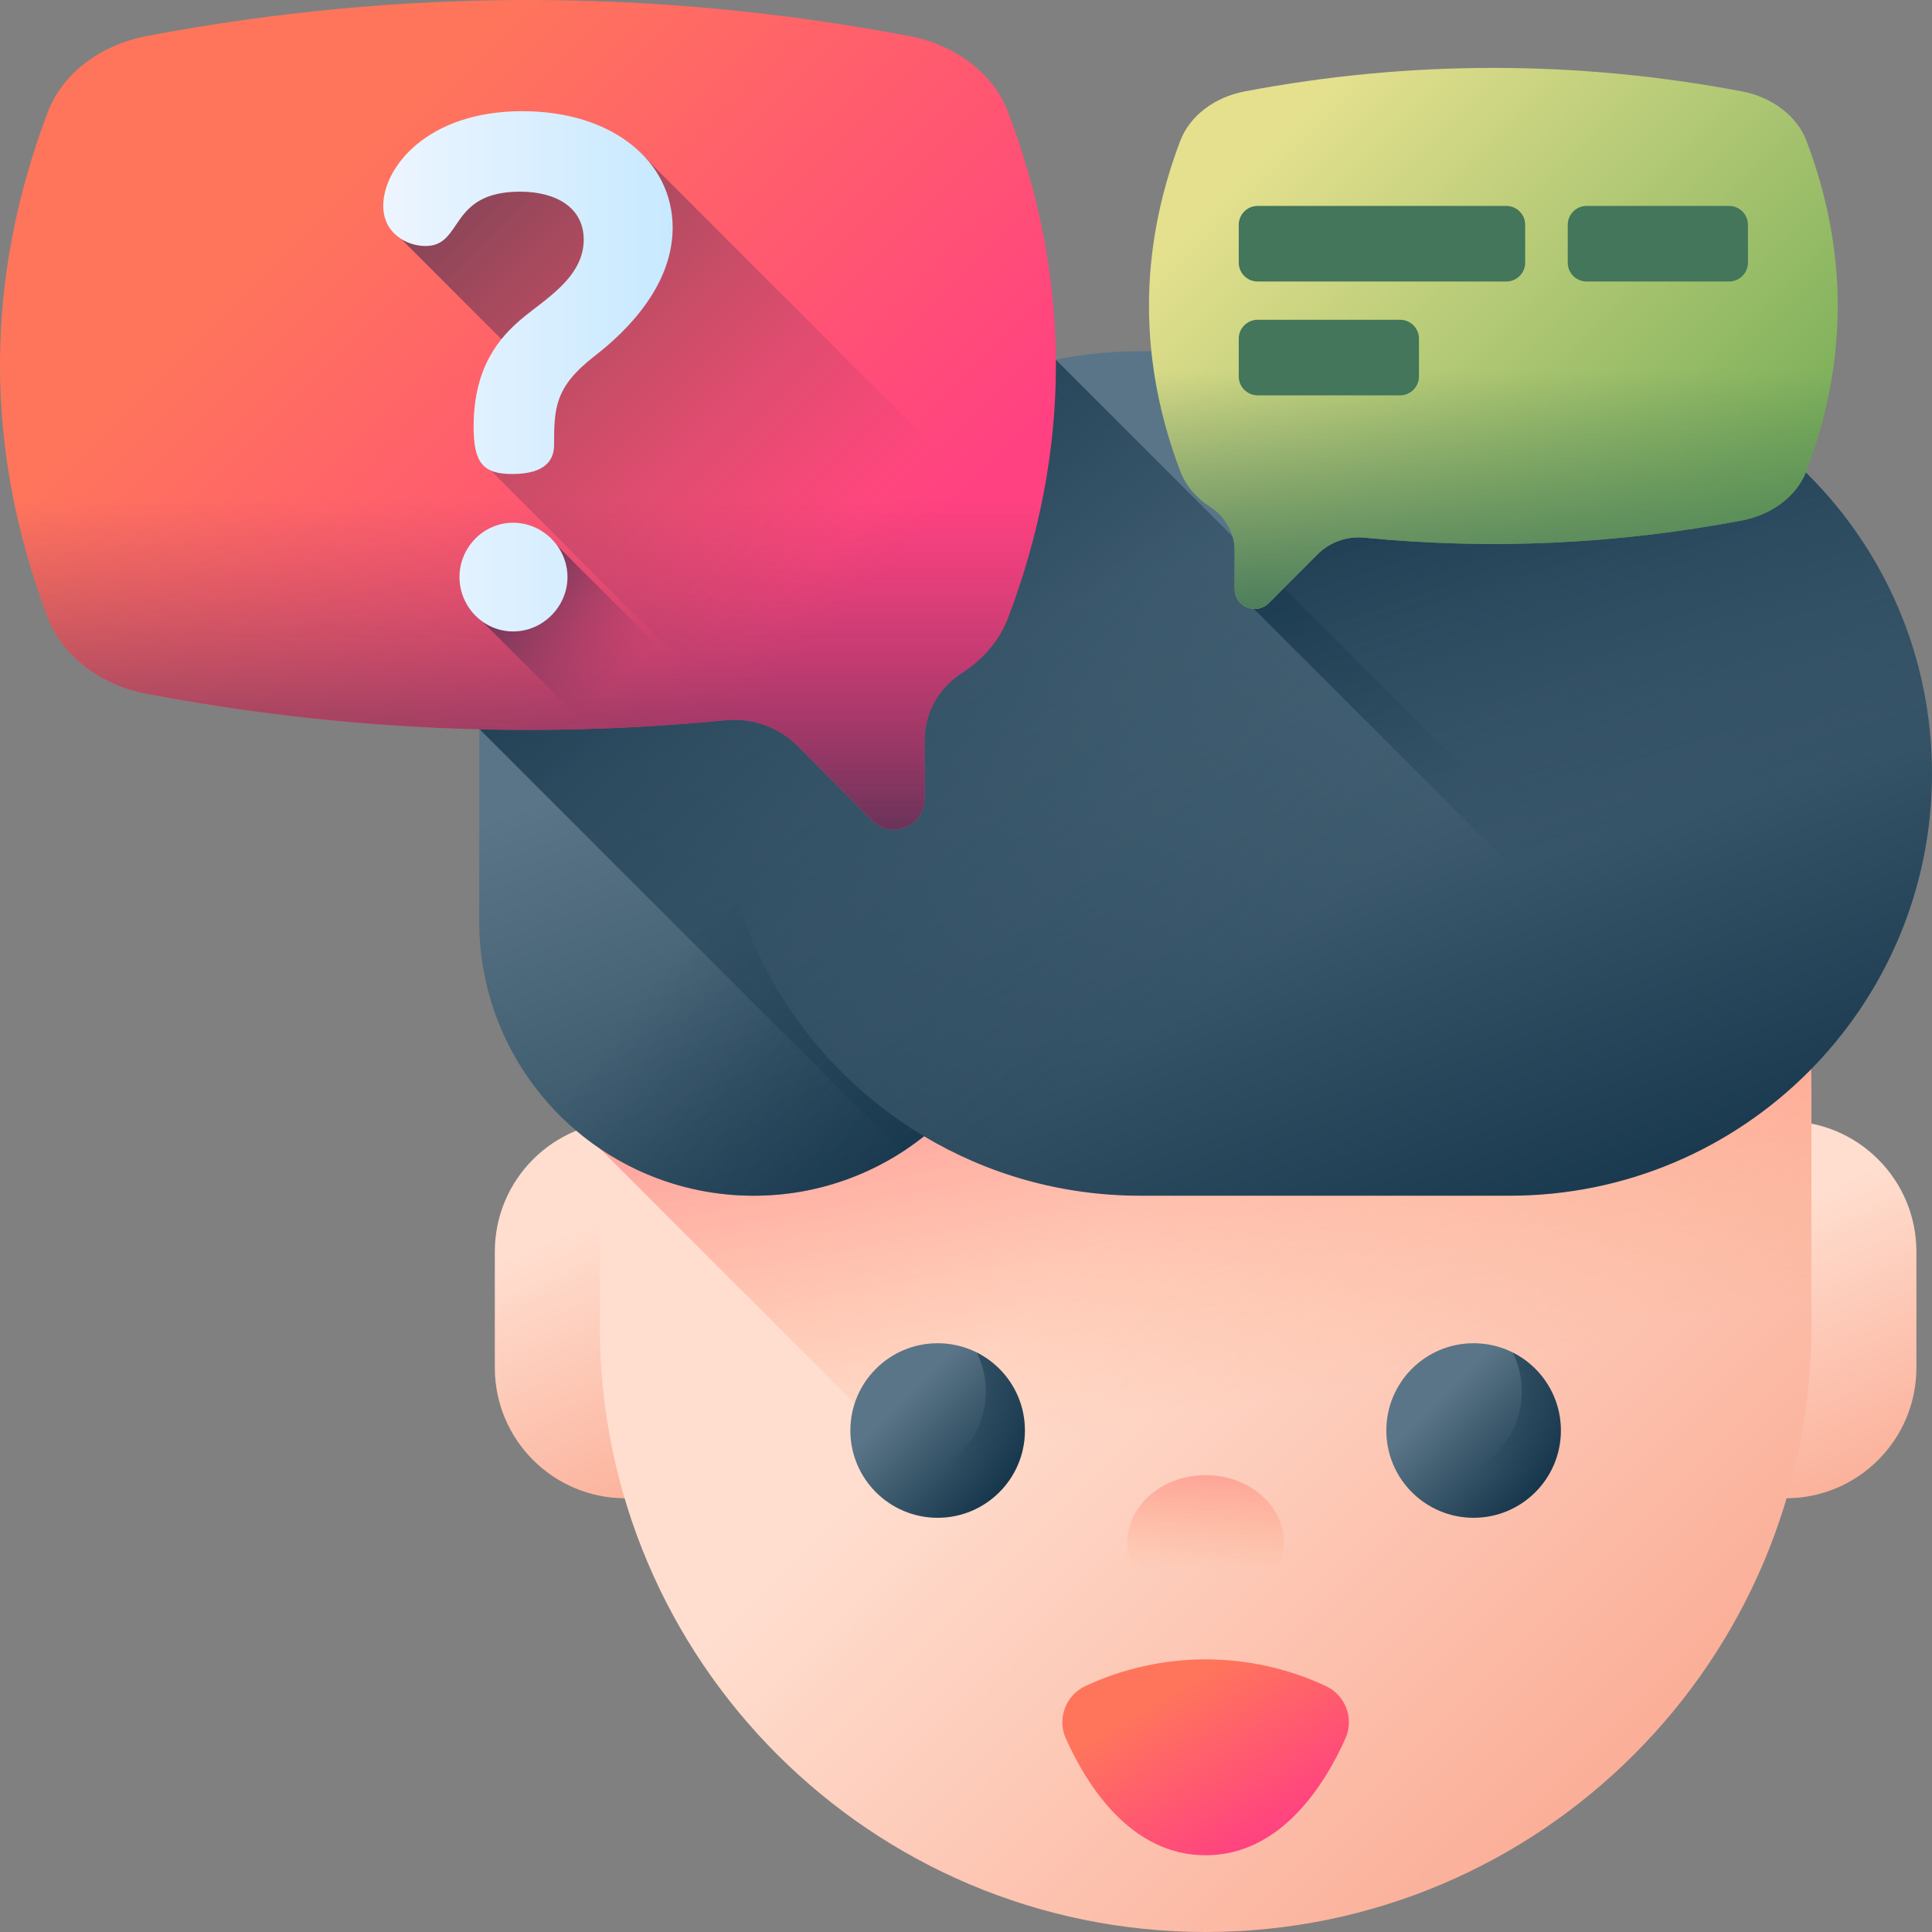<svg width="290" height="290" viewBox="0 0 290 290" fill="none" xmlns="http://www.w3.org/2000/svg">
<rect x="0" y="0" width="290" height="290" fill="#808080" stroke="none"/>
<g clip-path="url(#clip0_57_25097)">
<path d="M74.275 205.291V187.885C74.275 177.057 83.053 168.279 93.881 168.279C104.709 168.279 113.487 177.057 113.487 187.885V205.291C113.487 216.119 104.709 224.897 93.881 224.897C83.053 224.897 74.275 216.12 74.275 205.291Z" fill="url(#paint0_linear_57_25097)"/>
<path d="M248.448 205.291V187.885C248.448 177.057 257.226 168.279 268.054 168.279C278.882 168.279 287.66 177.057 287.66 187.885V205.291C287.66 216.119 278.882 224.897 268.054 224.897C257.226 224.897 248.448 216.12 248.448 205.291Z" fill="url(#paint1_linear_57_25097)"/>
<path d="M180.967 289.999C130.746 289.999 90.034 249.288 90.034 199.067V163.602C90.034 113.381 130.746 72.67 180.966 72.67C231.187 72.67 271.898 113.381 271.898 163.602V199.067C271.899 249.288 231.187 289.999 180.967 289.999Z" fill="url(#paint2_linear_57_25097)"/>
<path d="M180.967 72.67C130.746 72.67 90.034 113.381 90.034 163.602V172.408L204.535 286.908C243.329 276.525 271.898 241.135 271.898 199.067V163.601C271.899 113.381 231.187 72.67 180.967 72.67Z" fill="url(#paint3_linear_57_25097)"/>
<path d="M226.621 52.723H171.138C156.757 52.723 143.497 57.515 132.861 65.587C126.999 62.379 120.273 60.551 113.119 60.551C90.374 60.551 71.936 78.99 71.936 101.735V138.298C71.936 161.043 90.374 179.482 113.119 179.482C122.79 179.482 131.674 176.14 138.702 170.559C148.191 176.223 159.284 179.482 171.138 179.482H226.621C261.625 179.482 290 151.106 290 116.102C290 81.098 261.625 52.723 226.621 52.723Z" fill="url(#paint4_linear_57_25097)"/>
<path d="M107.758 116.102C107.758 95.479 117.609 77.16 132.86 65.586C126.998 62.378 120.272 60.551 113.118 60.551C90.373 60.551 71.935 78.989 71.935 101.734V138.298C71.935 161.043 90.373 179.481 113.118 179.481C122.789 179.481 131.673 176.139 138.701 170.559C120.171 159.498 107.758 139.251 107.758 116.102Z" fill="url(#paint5_linear_57_25097)"/>
<path d="M153.842 214.726C153.842 221.961 147.977 227.826 140.742 227.826C133.506 227.826 127.642 221.96 127.642 214.726C127.642 207.49 133.507 201.625 140.742 201.625C147.977 201.625 153.842 207.49 153.842 214.726Z" fill="url(#paint6_linear_57_25097)"/>
<path d="M146.602 203.006C147.485 204.769 147.983 206.759 147.983 208.866C147.983 216.101 142.118 221.967 134.883 221.967C132.776 221.967 130.786 221.469 129.022 220.585C131.173 224.878 135.613 227.825 140.741 227.825C147.977 227.825 153.842 221.96 153.842 214.725C153.842 209.596 150.894 205.157 146.602 203.006Z" fill="url(#paint7_linear_57_25097)"/>
<path d="M234.292 214.726C234.292 221.961 228.427 227.826 221.192 227.826C213.957 227.826 208.092 221.96 208.092 214.726C208.092 207.49 213.957 201.625 221.192 201.625C228.428 201.625 234.292 207.49 234.292 214.726Z" fill="url(#paint8_linear_57_25097)"/>
<path d="M227.052 203.006C227.935 204.769 228.434 206.759 228.434 208.866C228.434 216.101 222.568 221.967 215.333 221.967C213.226 221.967 211.236 221.469 209.473 220.585C211.623 224.878 216.063 227.825 221.192 227.825C228.427 227.825 234.292 221.96 234.292 214.725C234.292 209.596 231.345 205.157 227.052 203.006Z" fill="url(#paint9_linear_57_25097)"/>
<path d="M199.009 253.078C187.574 247.74 174.361 247.74 162.926 253.078C159.968 254.459 158.645 257.953 159.976 260.934C163.023 267.756 169.617 278.482 180.967 278.482C192.318 278.482 198.913 267.756 201.959 260.934C203.29 257.953 201.967 254.459 199.009 253.078Z" fill="url(#paint10_linear_57_25097)"/>
<path d="M180.968 241.662C187.458 241.662 192.719 237.132 192.719 231.543C192.719 225.954 187.458 221.424 180.968 221.424C174.477 221.424 169.216 225.954 169.216 231.543C169.216 237.132 174.477 241.662 180.968 241.662Z" fill="url(#paint11_linear_57_25097)"/>
<path d="M158.488 53.994C149.007 55.916 140.292 59.947 132.86 65.587C126.998 62.379 120.272 60.552 113.118 60.552C90.373 60.552 71.935 78.99 71.935 101.735V109.41L135.425 172.9C136.555 172.17 137.651 171.393 138.701 170.559C148.19 176.223 159.283 179.482 171.137 179.482H226.62C242.589 179.482 257.176 173.574 268.321 163.827L158.488 53.994Z" fill="url(#paint12_linear_57_25097)"/>
<path d="M290 116.102C290 81.098 261.624 52.723 226.621 52.723H173.394C174.016 58.727 176.027 64.725 178.299 70.7C179.057 72.695 180.474 74.429 182.331 75.748C182.331 75.748 184.925 78.448 185.075 78.638C185.606 79.69 185.901 81.43 185.901 82.65V88.403C185.901 90.159 186.728 91.331 188.221 91.397L264.063 167.239C279.788 155.706 290 137.098 290 116.102Z" fill="url(#paint13_linear_57_25097)"/>
<path d="M7.194 16.791C9.361 11.089 15.005 6.742 22.071 5.402C60.044 -1.801 98.454 -1.801 136.426 5.402C143.491 6.742 149.135 11.089 151.303 16.791C160.895 42.03 160.894 67.532 151.303 92.769C150.037 96.099 147.584 98.964 144.355 101.04C140.915 103.251 138.774 107.001 138.774 111.09V119.911C138.774 124.006 133.823 126.056 130.927 123.161L119.746 111.98C116.894 109.127 112.914 107.717 108.899 108.11C79.96 110.941 50.89 109.624 22.071 104.158C15.005 102.818 9.361 98.471 7.194 92.77C-2.397 67.532 -2.399 42.03 7.194 16.791Z" fill="url(#paint14_linear_57_25097)"/>
<path d="M0.281 62.258C1.039 72.449 3.34 82.63 7.194 92.769C9.361 98.47 15.005 102.817 22.071 104.157C50.89 109.623 79.96 110.94 108.899 108.109C112.914 107.716 116.894 109.127 119.746 111.979L130.927 123.16C133.823 126.056 138.774 124.005 138.774 119.91V111.089C138.774 107 140.915 103.249 144.355 101.039C147.584 98.963 150.037 96.098 151.302 92.768C155.156 82.629 157.458 72.448 158.215 62.258L0.281 62.258Z" fill="url(#paint15_linear_57_25097)"/>
<path d="M109.796 108.057C109.495 108.057 109.199 108.08 108.898 108.109C102.114 108.774 95.319 109.206 88.524 109.411L72.409 93.296C70.311 91.795 69.538 89.31 69.538 86.62C69.538 82.173 72.574 79.035 77.021 79.035C79.716 79.035 82.127 79.825 83.622 81.883L109.796 108.057Z" fill="url(#paint16_linear_57_25097)"/>
<path d="M154.883 81.713C153.893 85.403 152.699 89.088 151.3 92.767C150.038 96.099 147.581 98.965 144.357 101.041C140.917 103.253 138.773 107 138.773 111.088V119.914C138.773 124.008 133.821 126.06 130.926 123.16L119.747 111.981C117.421 109.655 114.351 108.291 111.121 108.08L73.671 70.631C71.8 69.795 71.659 67.861 71.659 64.052C71.659 57.74 74.161 54.283 76.373 51.525C76.328 51.457 75.144 50.82 75.099 50.751L60.224 35.876C58.694 34.909 58.098 33.272 58.098 30.889C58.098 25.169 64.096 17.26 78.403 17.26C86.733 17.26 93.341 19.534 97.202 24.037L154.883 81.713Z" fill="url(#paint17_linear_57_25097)"/>
<path d="M89.102 53.563C83.274 58.119 83.168 61.298 83.168 66.807C83.168 68.82 82.109 71.151 76.917 71.151C72.572 71.151 71.089 69.562 71.089 64.052C71.089 54.94 75.115 50.596 78.188 47.947C81.684 44.98 87.618 41.695 87.618 35.973C87.618 31.099 83.38 28.769 78.082 28.769C67.274 28.769 69.605 36.927 63.884 36.927C61.023 36.927 57.526 35.02 57.526 30.887C57.526 25.166 64.096 16.689 78.4 16.689C91.962 16.689 100.969 24.212 100.969 34.172C100.969 44.133 91.963 51.338 89.102 53.563ZM85.181 86.621C85.181 90.966 81.579 94.78 77.022 94.78C72.466 94.78 68.969 90.966 68.969 86.621C68.969 82.171 72.572 78.463 77.022 78.463C81.473 78.463 85.181 82.171 85.181 86.621Z" fill="url(#paint18_linear_57_25097)"/>
<path d="M271.155 21.143C269.741 17.424 266.06 14.589 261.451 13.714C236.684 9.017 211.631 9.017 186.864 13.714C182.255 14.588 178.574 17.424 177.16 21.143C170.903 37.605 170.904 54.239 177.16 70.7C177.986 72.871 179.585 74.741 181.692 76.094C183.935 77.536 185.332 79.982 185.332 82.649V88.403C185.332 91.073 188.561 92.411 190.45 90.522L197.743 83.229C199.603 81.369 202.199 80.449 204.818 80.705C223.693 82.551 242.655 81.693 261.451 78.127C266.06 77.254 269.741 74.418 271.155 70.699C277.411 54.239 277.412 37.605 271.155 21.143Z" fill="url(#paint19_linear_57_25097)"/>
<path d="M238.161 42.255H259.537C261.104 42.255 262.373 40.986 262.373 39.419V33.746C262.373 32.18 261.104 30.91 259.537 30.91H238.161C236.594 30.91 235.324 32.18 235.324 33.746V39.419C235.324 40.986 236.594 42.255 238.161 42.255Z" fill="#43765A"/>
<path d="M188.778 42.255H226.098C227.664 42.255 228.934 40.986 228.934 39.419V33.746C228.934 32.18 227.664 30.91 226.098 30.91H188.778C187.211 30.91 185.941 32.18 185.941 33.746V39.419C185.941 40.986 187.211 42.255 188.778 42.255Z" fill="#43765A"/>
<path d="M210.154 59.343H188.778C187.211 59.343 185.941 58.074 185.941 56.507V50.834C185.941 49.268 187.211 47.998 188.778 47.998H210.154C211.721 47.998 212.99 49.268 212.99 50.834V56.507C212.99 58.074 211.721 59.343 210.154 59.343Z" fill="#43765A"/>
<path d="M172.651 50.799C173.146 57.446 174.647 64.087 177.161 70.7C177.986 72.871 179.586 74.741 181.692 76.094C183.936 77.536 185.332 79.983 185.332 82.649V88.403C185.332 91.074 188.562 92.412 190.45 90.523L197.743 83.229C199.604 81.369 202.2 80.449 204.818 80.705C223.694 82.552 242.655 81.693 261.452 78.128C266.06 77.254 269.742 74.418 271.155 70.699C273.669 64.086 275.17 57.445 275.664 50.799L172.651 50.799Z" fill="url(#paint20_linear_57_25097)"/>
</g>
<defs>
<linearGradient id="paint0_linear_57_25097" x1="88.055" y1="183.522" x2="109.665" y2="231.987" gradientUnits="userSpaceOnUse">
<stop stop-color="#FFDECF"/>
<stop offset="1" stop-color="#FAA68E"/>
</linearGradient>
<linearGradient id="paint1_linear_57_25097" x1="262.228" y1="183.522" x2="283.838" y2="231.987" gradientUnits="userSpaceOnUse">
<stop stop-color="#FFDECF"/>
<stop offset="1" stop-color="#FAA68E"/>
</linearGradient>
<linearGradient id="paint2_linear_57_25097" x1="175.281" y1="175.648" x2="267.913" y2="268.281" gradientUnits="userSpaceOnUse">
<stop stop-color="#FFDECF"/>
<stop offset="1" stop-color="#FAA68E"/>
</linearGradient>
<linearGradient id="paint3_linear_57_25097" x1="189.497" y1="210.42" x2="169.784" y2="102.76" gradientUnits="userSpaceOnUse">
<stop stop-color="#FF9356" stop-opacity="0"/>
<stop offset="1" stop-color="#FF4181"/>
</linearGradient>
<linearGradient id="paint4_linear_57_25097" x1="167.265" y1="88.128" x2="215.598" y2="218.912" gradientUnits="userSpaceOnUse">
<stop stop-color="#5A7587"/>
<stop offset="1" stop-color="#092A40"/>
</linearGradient>
<linearGradient id="paint5_linear_57_25097" x1="117.624" y1="124.302" x2="176.762" y2="173.772" gradientUnits="userSpaceOnUse">
<stop stop-color="#092A40" stop-opacity="0"/>
<stop offset="1" stop-color="#092A40"/>
</linearGradient>
<linearGradient id="paint6_linear_57_25097" x1="135.84" y1="209.824" x2="152.807" y2="226.791" gradientUnits="userSpaceOnUse">
<stop stop-color="#5A7587"/>
<stop offset="1" stop-color="#092A40"/>
</linearGradient>
<linearGradient id="paint7_linear_57_25097" x1="141.196" y1="219.746" x2="159.204" y2="186.255" gradientUnits="userSpaceOnUse">
<stop stop-color="#092A40" stop-opacity="0"/>
<stop offset="1" stop-color="#092A40"/>
</linearGradient>
<linearGradient id="paint8_linear_57_25097" x1="216.291" y1="209.824" x2="233.258" y2="226.791" gradientUnits="userSpaceOnUse">
<stop stop-color="#5A7587"/>
<stop offset="1" stop-color="#092A40"/>
</linearGradient>
<linearGradient id="paint9_linear_57_25097" x1="221.647" y1="219.746" x2="239.654" y2="186.255" gradientUnits="userSpaceOnUse">
<stop stop-color="#092A40" stop-opacity="0"/>
<stop offset="1" stop-color="#092A40"/>
</linearGradient>
<linearGradient id="paint10_linear_57_25097" x1="177.54" y1="252.941" x2="190.988" y2="275.804" gradientUnits="userSpaceOnUse">
<stop stop-color="#FF755C"/>
<stop offset="1" stop-color="#FF4181"/>
</linearGradient>
<linearGradient id="paint11_linear_57_25097" x1="180.968" y1="235.643" x2="180.968" y2="203.509" gradientUnits="userSpaceOnUse">
<stop stop-color="#FF9356" stop-opacity="0"/>
<stop offset="1" stop-color="#FF4181"/>
</linearGradient>
<linearGradient id="paint12_linear_57_25097" x1="179.984" y1="149.483" x2="92.415" y2="35.188" gradientUnits="userSpaceOnUse">
<stop stop-color="#092A40" stop-opacity="0"/>
<stop offset="1" stop-color="#092A40"/>
</linearGradient>
<linearGradient id="paint13_linear_57_25097" x1="245.568" y1="124.37" x2="221.432" y2="49.123" gradientUnits="userSpaceOnUse">
<stop stop-color="#092A40" stop-opacity="0"/>
<stop offset="1" stop-color="#092A40"/>
</linearGradient>
<linearGradient id="paint14_linear_57_25097" x1="51.103" y1="26.635" x2="121.873" y2="97.404" gradientUnits="userSpaceOnUse">
<stop stop-color="#FF755C"/>
<stop offset="1" stop-color="#FF4181"/>
</linearGradient>
<linearGradient id="paint15_linear_57_25097" x1="79.248" y1="74.825" x2="79.248" y2="135.85" gradientUnits="userSpaceOnUse">
<stop stop-color="#843561" stop-opacity="0"/>
<stop offset="1" stop-color="#3A2F4D"/>
</linearGradient>
<linearGradient id="paint16_linear_57_25097" x1="92.83" y1="102.408" x2="72.956" y2="82.533" gradientUnits="userSpaceOnUse">
<stop stop-color="#843561" stop-opacity="0"/>
<stop offset="1" stop-color="#3A2F4D"/>
</linearGradient>
<linearGradient id="paint17_linear_57_25097" x1="122.571" y1="84.583" x2="41.804" y2="3.815" gradientUnits="userSpaceOnUse">
<stop stop-color="#843561" stop-opacity="0"/>
<stop offset="1" stop-color="#3A2F4D"/>
</linearGradient>
<linearGradient id="paint18_linear_57_25097" x1="57.526" y1="55.735" x2="100.969" y2="55.735" gradientUnits="userSpaceOnUse">
<stop stop-color="#EDF5FF"/>
<stop offset="1" stop-color="#C7E9FF"/>
</linearGradient>
<linearGradient id="paint19_linear_57_25097" x1="193.129" y1="19.645" x2="263.257" y2="89.773" gradientUnits="userSpaceOnUse">
<stop stop-color="#E4E08E"/>
<stop offset="1" stop-color="#6FA953"/>
</linearGradient>
<linearGradient id="paint20_linear_57_25097" x1="224.158" y1="55.716" x2="224.158" y2="95.245" gradientUnits="userSpaceOnUse">
<stop stop-color="#43765A" stop-opacity="0"/>
<stop offset="1" stop-color="#43765A"/>
</linearGradient>
<clipPath id="clip0_57_25097">
<rect width="290" height="290" fill="white"/>
</clipPath>
</defs>
</svg>
